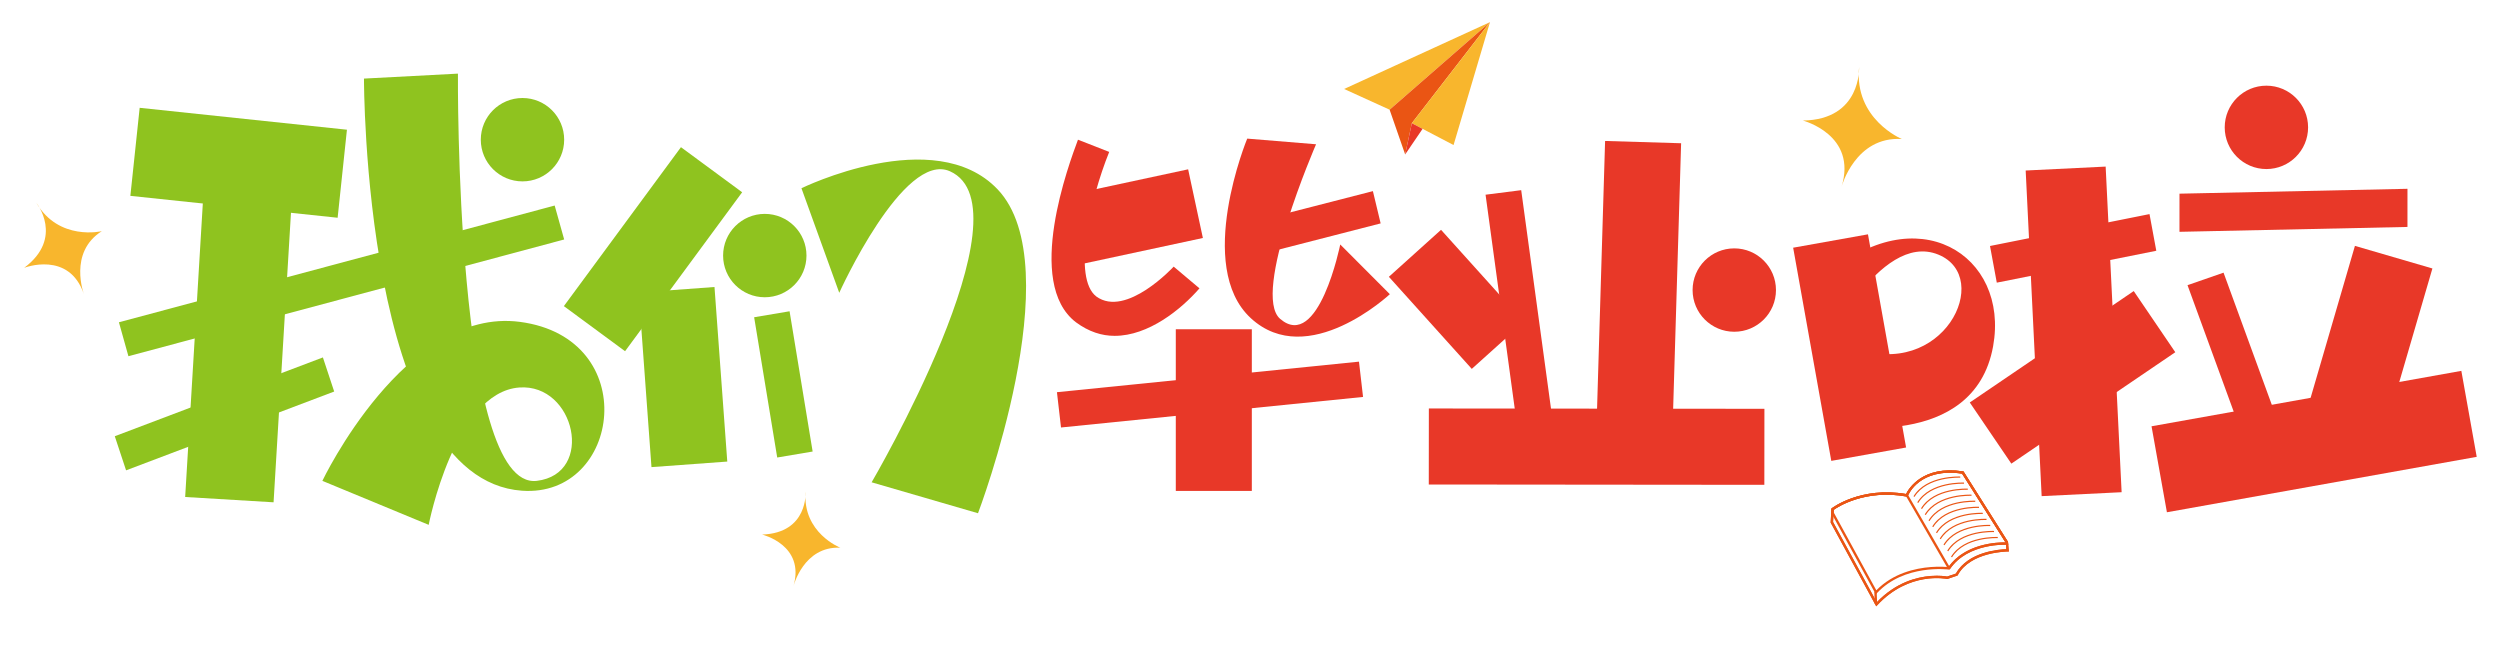 <?xml version="1.0" encoding="iso-8859-1"?>
<!-- Generator: Adobe Illustrator 27.0.0, SVG Export Plug-In . SVG Version: 6.00 Build 0)  -->
<svg version="1.1" id="&#x56FE;&#x5C42;_1" xmlns="http://www.w3.org/2000/svg" xmlns:xlink="http://www.w3.org/1999/xlink" x="0px"
	 y="0px" viewBox="0 0 1328.154 343.517" style="enable-background:new 0 0 1328.154 343.517;" xml:space="preserve">
<g>
	<g>
		
			<rect x="71.405" y="63.055" transform="matrix(0.994 0.105 -0.105 0.994 9.845 -12.897)" style="fill:#8FC31F;" width="110.776" height="47.056"/>
	</g>
	<g>
		
			<rect x="294.522" y="112.16" transform="matrix(0.593 -0.805 0.805 0.593 34.62 333.211)" style="fill:#8FC31F;" width="104.896" height="40.389"/>
	</g>
	<g>
		
			<rect x="569.815" y="96.102" transform="matrix(0.978 -0.21 0.21 0.978 -10.651 129.451)" style="fill:#E83828;" width="65.845" height="37.304"/>
	</g>
	<g>
		
			<rect x="1208.576" y="162.843" transform="matrix(0.28 -0.96 0.96 0.28 728.629 1340.312)" style="fill:#E83828;" width="99.013" height="42.874"/>
	</g>
	<g>
		
			<rect x="740.993" y="140.1" transform="matrix(-0.669 -0.743 0.743 -0.669 1173.533 840.26)" style="fill:#E83828;" width="65.845" height="37.304"/>
	</g>
	<g>
		
			<rect x="1048.45" y="181.259" transform="matrix(-0.827 0.562 -0.562 -0.827 2124.584 -252.205)" style="fill:#E83828;" width="105.32" height="39.283"/>
	</g>
	<g>
		
			<rect x="31.556" y="145.991" transform="matrix(0.06 -0.998 0.998 0.06 -49.217 286.766)" style="fill:#8FC31F;" width="192.238" height="47.056"/>
	</g>
	<g>
		
			<rect x="316.231" y="179.922" transform="matrix(-0.073 -0.997 0.997 -0.073 189.808 576.577)" style="fill:#8FC31F;" width="93.02" height="40.389"/>
	</g>
	<g>
		
			<rect x="793.015" y="132.848" transform="matrix(0.03 -1 1 0.03 691.453 1018.354)" style="fill:#E83828;" width="154.435" height="40.389"/>
	</g>
	<g>
		
			<rect x="1014.8" y="154.97" transform="matrix(-0.049 -0.999 0.999 -0.049 979.56 1284.956)" style="fill:#E83828;" width="173.163" height="42.532"/>
	</g>
	<g>
		
			<rect x="759.074" y="217.094" transform="matrix(-1 -9.810044e-04 9.810044e-04 -1 1696.189 475.409)" style="fill:#E83828;" width="178.274" height="40.389"/>
	</g>
	<g>
		
			<rect x="1145.286" y="211.767" transform="matrix(-0.984 0.176 -0.176 -0.984 2480.015 249.511)" style="fill:#E83828;" width="167.264" height="46.42"/>
	</g>
	<g>
		
			<rect x="601.906" y="197.67" transform="matrix(6.123234e-17 -1 1 6.123234e-17 426.986 862.716)" style="fill:#E83828;" width="85.89" height="40.389"/>
	</g>
	<g>
		
			<rect x="924.773" y="164.085" transform="matrix(-0.176 -0.984 0.984 -0.176 974.192 1183.701)" style="fill:#E83828;" width="115.091" height="40.389"/>
	</g>
	<g>
		<polygon style="fill:#8FC31F;" points="68.226,189.243 63.178,171.214 294.675,109.193 299.724,127.222 		"/>
	</g>
	<g>
		<polygon style="fill:#E83828;" points="563.674,227.105 561.511,208.355 721.973,192.128 724.136,210.879 		"/>
	</g>
	<g>
		<polygon style="fill:#E83828;" points="1060.816,150.16 1057.21,130.688 1141.948,113.74 1145.554,133.212 		"/>
	</g>
	<g>
		<g>
			<polygon style="fill:#8FC31F;" points="66.98,249.875 60.981,231.754 171.541,189.886 177.54,208.007 			"/>
		</g>
	</g>
	<g>
		<g>
			<polygon style="fill:#E83828;" points="668.708,135.331 664.594,118.188 729.369,101.539 733.483,118.682 			"/>
		</g>
	</g>
	<g>
		<g>
			<polygon style="fill:#E83828;" points="1207.657,217.057 1188.516,223.703 1162.142,151.503 1181.283,144.856 			"/>
		</g>
	</g>
	<g>
		<g>
			<polygon style="fill:#E83828;" points="1157.871,123.153 1157.877,102.891 1278.998,100.303 1278.992,120.565 			"/>
		</g>
	</g>
	<g>
		<g>
			<polygon style="fill:#8FC31F;" points="431.725,239.88 412.903,243.058 400.647,168.543 419.469,165.364 			"/>
		</g>
	</g>
	<g>
		<g>
			<polygon style="fill:#E83828;" points="826.687,236.863 807.751,239.271 789.22,103.438 808.156,101.03 			"/>
		</g>
	</g>
	<g>
		<path style="fill:#8FC31F;" d="M193.368,41.749c0,0-0.433,212.908,83.928,218.947c52.661,3.77,64.219-81.112-1.133-89.704
			c-60.898-8.006-104.904,84.466-104.904,84.466l56.481,23.371c0,0,13.666-70.473,48.162-72.967
			c29.645-2.143,40.236,45.89,9.282,49.596c-43.583,5.217-41.904-216.343-41.904-216.343L193.368,41.749z"/>
	</g>
	<g>
		<circle style="fill:#8FC31F;" cx="277.576" cy="74.216" r="22.147"/>
	</g>
	<g>
		<circle style="fill:#E83828;" cx="921.358" cy="154.099" r="22.147"/>
	</g>
	<g>
		<circle style="fill:#8FC31F;" cx="406.303" cy="135.775" r="22.147"/>
	</g>
	<g>
		<circle style="fill:#E83828;" cx="1204.052" cy="67.663" r="22.147"/>
	</g>
	<g>
		<path style="fill:#8FC31F;" d="M425.779,100.005l20.083,55.545c0,0,34.177-75.592,58.812-64.56
			c43.698,19.57-41.61,165.236-41.61,165.236l56.515,16.441c0,0,49.748-130.825,10.377-172.119
			C496.415,65.369,425.779,100.005,425.779,100.005z"/>
	</g>
	<g>
		<path style="fill:#E83828;" d="M662.6,73.639c0,0-28.009,67.841,1.939,95.418c30.324,27.923,73.835-12.764,73.835-12.764
			l-26.352-26.409c0,0-11.472,56.959-31.905,39.542c-15.523-13.232,19.057-92.78,19.057-92.78L662.6,73.639z"/>
	</g>
	<g>
		<path style="fill:#E83828;" d="M592.161,178.426c-6.851,0-13.702-2.164-20.554-7.212c-27.405-20.914-3.606-84.378,1.082-96.998
			l16.587,6.491c-10.457,25.962-19.472,67.069-6.851,76.805c15.866,11.539,41.107-15.866,41.107-15.866l13.702,11.539
			C627.498,164.363,610.19,178.426,592.161,178.426z"/>
	</g>
	<g>
		<path style="fill:#E83828;" d="M967.729,188.207c0,0,30.473-65.881,62.046-52.942c29.504,12.091,2.456,67.3-45.202,49.336
			l-9.477,41.118c0,0,73.623,14.316,83.762-41.719c8.826-48.776-40.942-79.839-89.148-37.055"/>
	</g>
	<g>
		<g>
			<g>
				<polygon style="fill:#F8B62D;" points="791.574,11.757 714.072,47.271 738.242,58.277 				"/>
			</g>
			<g>
				<polygon style="fill:#EA5514;" points="738.242,58.277 746.509,82.056 750.048,65.458 791.574,11.757 				"/>
			</g>
			<g>
				<polygon style="fill:#F8B62D;" points="750.048,65.458 772.217,77.058 791.574,11.757 				"/>
			</g>
			<g>
				<polygon style="fill:#E83828;" points="746.509,82.056 755.762,68.448 750.048,65.458 				"/>
			</g>
		</g>
	</g>
	<g>
		<g>
			<path style="fill:#EA5514;" d="M972.637,277.78l-0.087-0.158l0.413-7.442l0.229-0.178c0.151-0.117,15.331-11.689,39.437-7.553
				c1.301-2.663,8.689-15.316,30.217-12.035l0.286,0.043l23.638,37.419l0.472,5.13l-0.688-0.001c-0.19,0-19.766,0.12-26.47,12.53
				l-0.119,0.22l-5.454,1.858l-0.174-0.039c-0.2-0.04-20.143-4.222-36.963,13.895l-0.603,0.647L972.637,277.78z M1034.432,306.298
				l4.654-1.585c6.5-11.67,23.131-12.848,26.785-12.966l-0.259-3.324l-23.245-36.794c-22.609-3.31-28.53,11.142-28.773,11.762
				l-0.19,0.488l-0.515-0.092c-22.204-3.982-36.724,5.651-38.688,7.054l-0.361,6.49l23.208,42.633
				c10.081-10.504,21.174-13.392,28.674-13.976C1030.372,305.625,1033.642,306.15,1034.432,306.298z"/>
		</g>
		<g>
			<path style="fill:#EA5514;" d="M972.637,277.78l-0.087-0.158l0.413-7.442l0.229-0.178c0.151-0.117,15.331-11.689,39.437-7.553
				c1.301-2.663,8.689-15.316,30.217-12.035l0.286,0.043l23.638,37.419l0.472,5.13l-0.688-0.001c-0.19,0-19.766,0.12-26.47,12.53
				l-0.119,0.22l-5.454,1.858l-0.174-0.039c-0.2-0.04-20.143-4.222-36.963,13.895l-0.603,0.647L972.637,277.78z M1034.432,306.298
				l4.654-1.585c6.5-11.67,23.131-12.848,26.785-12.966l-0.259-3.324l-23.245-36.794c-22.609-3.31-28.53,11.142-28.773,11.762
				l-0.19,0.488l-0.515-0.092c-22.204-3.982-36.724,5.651-38.688,7.054l-0.361,6.49l23.208,42.633
				c10.081-10.504,21.174-13.392,28.674-13.976C1030.372,305.625,1033.642,306.15,1034.432,306.298z"/>
		</g>
		<g>
			<path style="fill:#EA5514;" d="M1035.942,302.324c9.571-14.11,30.091-12.899,30.294-12.884l0.087-1.269
				c-0.218-0.015-21.451-1.279-31.432,13.439L1035.942,302.324z"/>
		</g>
		<g>
			<path style="fill:#EA5514;" d="M972.838,272.42l0.125-2.239l0.229-0.178c0.151-0.117,15.331-11.689,39.437-7.553
				c1.301-2.663,8.689-15.316,30.217-12.035l0.286,0.043l23.638,37.419l0.199,1.612l-0.734-0.05
				c-0.202-0.01-20.723-1.225-30.294,12.884l-0.222,0.327l-0.392-0.054c-0.236-0.033-23.625-3.095-38.182,12.514l-0.6,0.644
				L972.838,272.42z M1035.109,301.291c8.883-12.686,26.217-13.216,30.324-13.149l-23.066-36.513
				c-22.609-3.31-28.53,11.142-28.773,11.762l-0.19,0.488l-0.515-0.092c-22.21-3.978-36.724,5.654-38.688,7.054l-0.072,1.288
				l22.692,41.481c8.88-9.077,20.673-11.727,28.893-12.367C1030.424,300.876,1033.962,301.169,1035.109,301.291z"/>
		</g>
		<g>
			
				<rect x="996.158" y="314.675" transform="matrix(0.999 -0.036 0.036 0.999 -10.741 35.89)" style="fill:#EA5514;" width="1.272" height="6.364"/>
		</g>
		<g>
			
				<rect x="1023.573" y="260.156" transform="matrix(0.866 -0.5 0.5 0.866 -4.138 549.673)" style="fill:#EA5514;" width="1.271" height="44.815"/>
		</g>
		<g>
			<path style="fill:#EA5514;" d="M1017.11,263.984c6.715-11.003,24.107-10.201,24.283-10.195l0.034-0.635
				c-0.176-0.007-17.947-0.828-24.86,10.499L1017.11,263.984z"/>
		</g>
		<g>
			<path style="fill:#EA5514;" d="M1019.102,267.196c6.716-11.009,24.107-10.204,24.283-10.195l0.034-0.635
				c-0.175-0.01-17.948-0.831-24.86,10.499L1019.102,267.196z"/>
		</g>
		<g>
			<path style="fill:#EA5514;" d="M1021.094,270.408c6.718-11.008,24.107-10.207,24.283-10.197l0.034-0.635
				c-0.176-0.002-17.948-0.826-24.86,10.501L1021.094,270.408z"/>
		</g>
		<g>
			<path style="fill:#EA5514;" d="M1023.085,273.619c6.713-11.004,24.109-10.203,24.283-10.195l0.034-0.635
				c-0.177-0.01-17.945-0.829-24.86,10.499L1023.085,273.619z"/>
		</g>
		<g>
			<path style="fill:#EA5514;" d="M1025.077,276.831c6.716-11.009,24.107-10.206,24.283-10.195l0.034-0.635
				c-0.173-0.01-17.947-0.829-24.86,10.499L1025.077,276.831z"/>
		</g>
		<g>
			<path style="fill:#EA5514;" d="M1027.069,280.041c6.716-11.008,24.109-10.203,24.283-10.195l0.034-0.635
				c-0.173-0.012-17.947-0.829-24.86,10.499L1027.069,280.041z"/>
		</g>
		<g>
			<path style="fill:#EA5514;" d="M1029.06,283.253c6.717-11.003,24.11-10.203,24.283-10.195l0.034-0.635
				c-0.176-0.007-17.945-0.831-24.86,10.499L1029.06,283.253z"/>
		</g>
		<g>
			<path style="fill:#EA5514;" d="M1031.052,286.463c6.715-11.006,24.111-10.208,24.283-10.195l0.034-0.635
				c-0.173-0.009-17.947-0.828-24.86,10.499L1031.052,286.463z"/>
		</g>
		<g>
			<path style="fill:#EA5514;" d="M1033.045,289.675c6.716-11.008,24.109-10.203,24.283-10.195l0.034-0.635
				c-0.173-0.012-17.95-0.829-24.86,10.499L1033.045,289.675z"/>
		</g>
		<g>
			<path style="fill:#EA5514;" d="M1035.035,292.886c6.715-11.001,24.107-10.201,24.283-10.195l0.034-0.635
				c-0.174-0.004-17.945-0.826-24.86,10.499L1035.035,292.886z"/>
		</g>
		<g>
			<path style="fill:#EA5514;" d="M1037.028,296.098c6.716-11.008,24.107-10.204,24.283-10.195l0.034-0.635
				c-0.172-0.011-17.947-0.828-24.86,10.499L1037.028,296.098z"/>
		</g>
	</g>
	<g>
		<path style="fill:#F8B62D;" d="M987.661,35.625c0,0,1.441,27.936-29.868,28.42c0,0,29.141,7.542,20.527,35.258
			c0,0,7.25-27.045,32.08-25.442C1010.4,73.861,984.953,63.365,987.661,35.625z"/>
	</g>
	<g>
		<path style="fill:#F8B62D;" d="M427.979,261.192c0,0,1.528,21.973-23.115,22.796c0,0,23.049,5.528,16.657,27.469
			c0,0,5.327-21.394,24.898-20.482C446.42,290.975,426.237,283.07,427.979,261.192z"/>
	</g>
	<g>
		<path style="fill:#F8B62D;" d="M19.294,107.734c0,0,14.94,18.59-6.458,34.553c0,0,23.907-9.333,31.787,14.123
			c0,0-8.489-22.312,9.474-33.598C54.097,122.812,31.269,128.26,19.294,107.734z"/>
	</g>
</g>
</svg>
